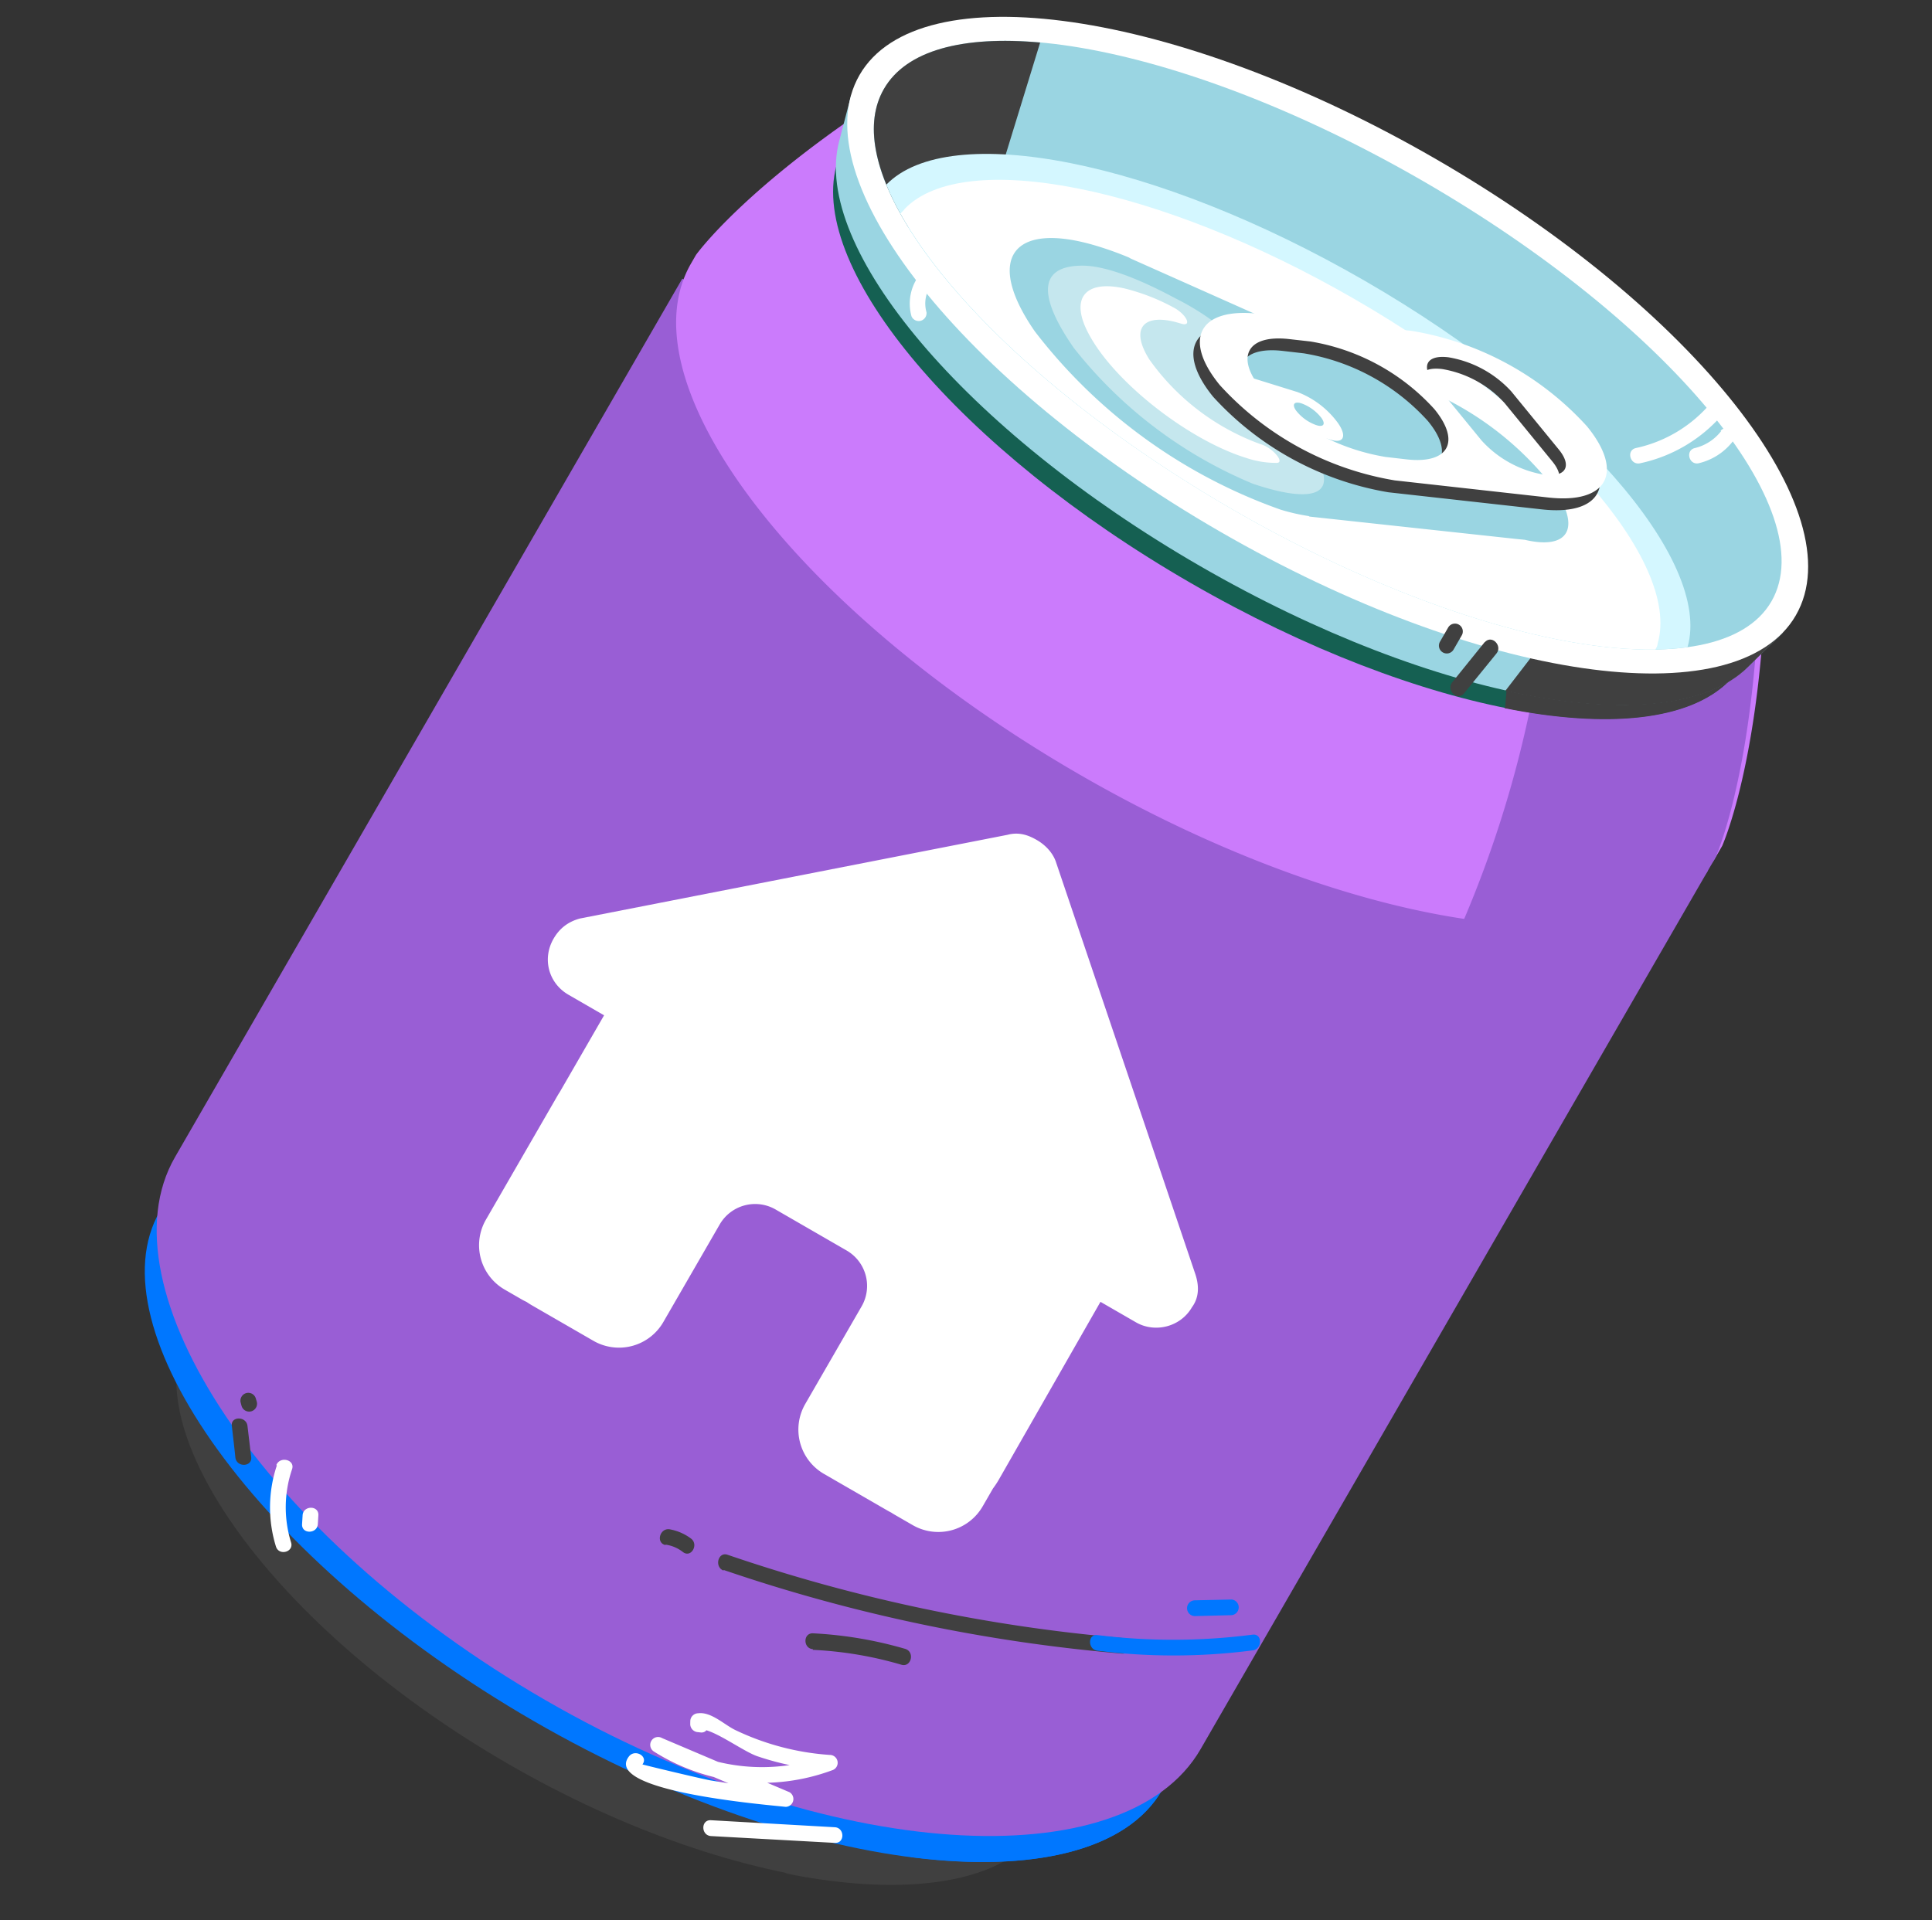 <svg width="168" height="167" fill="none" xmlns="http://www.w3.org/2000/svg"><rect width="100%" height="100%" fill="#333333" stroke="none"/><g clip-path="url('#clip0_8116_293')"><g clip-path="url('#clip1_8116_293')"><g clip-path="url('#clip2_8116_293')"><path d="M90.837 158.554c-4.975 8.618-26.084 6.735-46.633-5.129-20.549-11.864-32.734-29.203-27.759-37.82 4.976-8.618 25.665-5.981 46.202 5.876s33.172 28.444 28.19 37.073Z" fill="#404040"/><path d="M90.797 158.595c1.896-3.283 1.226-7.747-1.473-12.656l-8.096 14.022-2.031 1.498s-2.887 2.269-10.317 1.487a2.719 2.719 0 0 0-.605-.017c10.893 2.212 19.56.799 22.522-4.334Z" fill="#404040"/><path d="M101.055 155.683c-5.838 10.111-30.574 7.903-54.646-5.995s-38.352-34.216-32.515-44.327c5.838-10.11 30.08-7.02 54.14 6.872 24.06 13.891 38.851 33.351 33.021 43.45Z" fill="#07F"/><path d="M101.041 155.706c2.942-5.097.644-12.556-5.478-20.547l-14.289 24.749-2.031 1.498-.062.107c10.547 1.364 18.808-.52 21.86-5.807Z" fill="#07F"/><path d="m148.512 75.726-89.183-51.49-44.11 76.402c-6.538 11.322 7.567 33.004 32.192 47.221 24.625 14.217 50.454 15.591 56.991 4.269l44.11-76.402Z" fill="#995ED5"/><path d="M149.714 73.67s2.877-6.241 3.697-20.276l1.173-5.771-13.406-7.06-4.3 5.261a115.197 115.197 0 0 0-45.826-26.458l2.42-6.347-12.83-8.087-4.412 3.901c-11.74 7.746-15.71 13.34-15.71 13.34l-.425.735c-5.967 10.336 9.164 30.246 33.792 44.464 24.627 14.22 49.435 17.368 55.402 7.032l.425-.735Z" fill="#CB7BFC"/><path d="m148.718 75.394.424-.735s2.878-6.24 3.698-20.275l1.172-5.771-8.04-4.231-11.766 9.975-.128 1.506a98.01 98.01 0 0 1-7.149 24.969l-.048.083c10.572 1.567 18.743-.163 21.837-5.52Z" fill="#995ED5"/><path d="M62.933 136.55c11.2 3.83 22.83 6.272 34.629 7.271.882.082.868-1.285-.003-1.361a144.053 144.053 0 0 1-34.289-7.233c-.827-.287-1.171 1.047-.365 1.37l.028-.047ZM57.884 134.346c.554.08 1.076.305 1.515.653.709.52 1.381-.673.684-1.186a4.378 4.378 0 0 0-1.854-.802c-.855-.13-1.217 1.179-.365 1.37l.02-.035ZM70.667 143.496a32.58 32.58 0 0 1 7.718 1.295c.835.246 1.185-1.07.365-1.37a34.882 34.882 0 0 0-8.057-1.363c-.879-.034-.864 1.334.008 1.379l-.034.059ZM20.16 124.024c.103.913.213 1.814.305 2.72.091.907 1.478.854 1.378-.01l-.324-2.716c-.1-.864-1.478-.853-1.36.006ZM22.328 121.909l-.092-.305a.68.68 0 0 0-1.221-.145.686.686 0 0 0-.098.49l.085.317a.685.685 0 1 0 1.326-.357Z" fill="#404040"/><path d="M95.435 143.572c4.48.56 9.015.55 13.496-.031.851-.109.855-1.481-.014-1.367a53.712 53.712 0 0 1-13.485.038c-.869-.107-.854 1.261.003 1.36ZM103.905 140.56l3.199-.081a.686.686 0 0 0 .435-1.14.678.678 0 0 0-.437-.221l-3.193.069a.685.685 0 0 0-.687.686.685.685 0 0 0 .683.687Z" fill="#07F"/><path d="M24.075 127.454a11.518 11.518 0 0 0-.082 7.049c.255.842 1.574.497 1.319-.345a10.3 10.3 0 0 1 .083-6.369c.289-.829-1.043-1.171-1.367-.363l.047.028ZM26.314 131.797l-.047.763c-.054.885 1.312.868 1.37.001l.047-.763c.054-.886-1.323-.875-1.37-.001ZM60.947 149.327l-.207-.025.681.678-.002-.27-.666.69c1.153-.14 3.776 1.896 5.12 2.355a24.712 24.712 0 0 0 6.294 1.248l-.188-1.341a16.272 16.272 0 0 1-7.385.947 16.229 16.229 0 0 1-7.027-2.441l-.685 1.185 11.09 4.712.347-1.285c-2.169-.257-4.395-.578-6.498-.923-.636-.099-5.969-1.376-5.955-1.399.533-.704-.657-1.375-1.182-.683-2.328 3.05 12.124 4.203 13.63 4.377a.682.682 0 0 0 .653-.508.684.684 0 0 0-.311-.765l-11.09-4.711a.68.68 0 0 0-.933.251.686.686 0 0 0 .25.934 17.571 17.571 0 0 0 15.458 1.623.683.683 0 0 0-.189-1.341 22.532 22.532 0 0 1-8.209-2.163c-.963-.462-2.099-1.607-3.24-1.46a.698.698 0 0 0-.678.683l-.005.282a.712.712 0 0 0 .68.677l.207.025c.869.106.861-1.273.004-1.373l.036.021ZM72.589 158.924l-10.777-.611c-.872-.045-.87 1.315.008 1.379l10.771.593c.885.052.87-1.315-.002-1.361Z" fill="#fff"/><path d="M114.6 120.235c-2.633 4.927-7.428.439-8.285-.27l-1.332-.984 4.188-7.253 2.505 1.876c4.59 2.65 4.572 4.144 2.924 6.631Z" fill="#995ED5"/></g><g clip-path="url('#clip3_8116_293')"><path d="M103.65 113.695c-1.001 1.735-3.233 2.26-4.872 1.313l-3.085-1.781-8.85 15.484c-.15.261-.32.51-.499.753l-.896 1.553a4.453 4.453 0 0 1-6.083 1.63l-1.543-.891a3.913 3.913 0 0 1-.312-.193c-.14-.069-.276-.147-.41-.224l-5.448-3.145a4.453 4.453 0 0 1-1.63-6.084l4.898-8.484a3.558 3.558 0 0 0-1.304-4.866l-6.17-3.563a3.56 3.56 0 0 0-4.866 1.304l-4.899 8.484a4.451 4.451 0 0 1-6.083 1.63l-5.39-3.111c-.144-.084-.283-.177-.422-.27a4.69 4.69 0 0 1-.358-.181l-1.543-.891a4.452 4.452 0 0 1-1.63-6.083l6.234-10.798c.05-.087.106-.183.166-.264l3.874-6.71-3.095-1.788c-1.735-1.002-2.306-3.13-1.298-4.876.5-.867 1.235-1.472 2.3-1.757l37.161-7.276c1.065-.285 1.892.064 2.567.453.674.39 1.334 1.028 1.635 1.844l12.127 35.861c.382 1.121.322 2.115-.276 2.927Z" fill="#fff"/></g><g clip-path="url('#clip4_8116_293')"><path d="m153.191 56.425-.113-2.262c2.429-9.013-11.439-22.946-31.598-34.585C101.322 7.94 81.961 3.084 75.384 9.67l-1.657.876-1.01 3.906c-2.355 9.023 10.7 24.636 30.799 36.24 20.1 11.605 40.149 15.105 46.797 8.56l2.878-2.828Z" fill="#156052"/><path d="m153.19 56.425-.113-2.262c.51-2.317.245-4.736-.755-6.884l-3.514-2.377-17.801 15.104-.129 1.506-.047.083c8.887 1.78 16.009 1.104 19.48-2.313l2.879-2.857Z" fill="#404040"/><path d="m154.981 55.072-.123-2.3c2.482-9.187-11.711-23.403-32.201-35.232C102.168 5.71 82.429.635 75.687 7.426l-1.683.894-1.039 3.983c-2.398 9.205 10.903 25.102 31.393 36.932 20.49 11.83 40.92 15.407 47.68 8.721l2.943-2.884Z" fill="#9AD5E2"/><path d="m152.011 58.004 2.97-2.932-.151-2.252c.995-3.661-.666-8.129-4.322-12.91l-6.049 2.56-13.56 17.616c9.636 2.15 17.425 1.573 21.112-2.082Z" fill="#404040"/><path d="M106.09 46.236c22.481 12.98 44.898 16.243 50.068 7.287 5.171-8.955-8.863-26.737-31.345-39.717S79.915-2.437 74.744 6.519c-5.17 8.955 8.864 26.737 31.346 39.717Z" fill="#fff"/><path d="M107.197 44.315c21.313 12.306 42.286 15.88 46.844 7.986 4.558-7.895-9.024-24.27-30.337-36.575C102.39 3.42 81.418-.154 76.86 7.74c-4.558 7.895 9.024 24.27 30.337 36.575Z" fill="#9AD5E2"/><path d="M76.867 7.728c-1.732 3-.839 7.213 2.09 11.97l6.878-.991L90.448 3.7c-6.714-.604-11.638.662-13.581 4.028Z" fill="#404040"/><path d="M107.198 44.316c15.37 8.874 30.552 13.214 39.545 11.973 2.149-7.546-9.842-21.344-28.061-31.863-18.22-10.519-36.153-13.998-41.613-8.363 3.422 8.408 14.771 19.386 30.129 28.253Z" fill="#D4F7FF"/><path d="M107.221 44.33c13.869 8.007 27.578 12.303 36.724 12.162.096-.166.185-.32.205-.545 2.023-7.082-9.236-20.046-26.356-29.93-17.12-9.885-33.976-13.153-39.11-7.867-.095.166-.255.28-.38.413C82.75 26.566 93.33 36.31 107.222 44.33Z" fill="#fff"/><path d="M135.109 42.445a27.473 27.473 0 0 0-11.704-8.78L98.328 22.49l-.165-.096a29.501 29.501 0 0 0-2.767-.996c-7.378-2.238-9.798 1.107-5.399 7.44a46.483 46.483 0 0 0 21.344 15.483c.801.248 1.621.436 2.45.562l.083.047 18.057 1.954.657.064c3.801.898 4.933-1.008 2.521-4.503Z" fill="#9AD5E2"/><path d="m110.984 34.727 2.937 4.225c2.936 4.224.24 4.88-4.959 3.127a38.713 38.713 0 0 1-15.6-11.836c-3.025-4.37-3.169-7.124.749-7.138 2.289-.006 5.6 1.495 8.112 2.85a23.014 23.014 0 0 1 4.938 3.325l.165.096-.849 3.081 4.507 2.27Z" fill="#C5E7EE"/><path d="m115.702 38.242-5.934-1.845a7.908 7.908 0 0 1-3.519-2.696c-.787-1.15-.498-1.868.645-1.445l5.934 1.845a7.788 7.788 0 0 1 3.519 2.696c.794 1.138.502 1.807-.645 1.445Z" fill="#fff"/><path d="M114.922 36.37c.36.523.165.806-.447.61a3.85 3.85 0 0 1-1.782-1.282c-.36-.523-.165-.806.454-.623.704.25 1.321.7 1.775 1.294Z" fill="#9AD5E2"/><path d="m122.208 29.813-13.33-1.486c-5.129-.59-6.651 2.182-3.383 6.187a26.601 26.601 0 0 0 15.228 8.301l13.33 1.486c5.136.578 6.639-2.189 3.371-6.194a26.424 26.424 0 0 0-15.216-8.294Zm-.431 11.177-1.848-.213a18.604 18.604 0 0 1-10.791-5.883c-2.324-2.828-1.256-4.787 2.384-4.376l1.848.213a18.604 18.604 0 0 1 10.791 5.883c2.32 2.809 1.245 4.78-2.384 4.376Zm13.204-.863c1.173 1.435.629 2.433-1.266 2.192a9.44 9.44 0 0 1-5.443-2.968l-4.14-5.062c-1.161-1.428-.617-2.426 1.266-2.192a9.44 9.44 0 0 1 5.443 2.968l4.14 5.062Z" fill="#404040"/><path d="m122.773 28.78-13.331-1.486c-5.135-.578-6.65 2.182-3.382 6.187a26.422 26.422 0 0 0 15.228 8.301l13.33 1.486c5.148.585 6.651-2.182 3.382-6.187a26.42 26.42 0 0 0-15.227-8.301Zm-.432 11.177-1.847-.213a18.644 18.644 0 0 1-10.791-5.883c-2.313-2.82-1.245-4.78 2.396-4.369l1.836.206a18.644 18.644 0 0 1 10.791 5.883c2.313 2.82 1.244 4.78-2.385 4.376Zm13.205-.863c1.173 1.436.629 2.433-1.266 2.193a9.438 9.438 0 0 1-5.443-2.969l-4.14-5.061c-1.162-1.43-.624-2.415 1.259-2.181a9.537 9.537 0 0 1 5.45 2.956l4.14 5.062ZM80.049 23.79a4.117 4.117 0 0 0-.79 3.716.681.681 0 0 0 1.194.113.685.685 0 0 0 .112-.465 2.739 2.739 0 0 1 .434-2.39c.537-.685-.413-1.66-.998-1.002l.048.027ZM148.787 35.028a11.743 11.743 0 0 1-6.532 3.94c-.869.195-.509 1.509.353 1.327a13.025 13.025 0 0 0 7.195-4.27c.561-.672-.389-1.647-1.005-.99l-.011-.007ZM149.664 37.494a4.11 4.11 0 0 1-2.287 1.477c-.857.2-.504 1.527.36 1.314a5.317 5.317 0 0 0 2.877-1.816c.549-.678-.401-1.653-.997-1.002l.047.027Z" fill="#fff"/><path d="m129.107 55.843-2.82 3.493c-.549.678.401 1.653.998 1.002.94-1.164 1.899-2.333 2.839-3.497.549-.679-.401-1.654-1.005-.99l-.012-.008ZM125.915 54.6l-.684 1.186a.683.683 0 1 0 1.182.682l.684-1.185a.683.683 0 1 0-1.182-.683Z" fill="#404040"/><path d="M109.6 38.627a20.379 20.379 0 0 1-9.658-7.363c-1.647-2.616-.604-3.997 2.281-3.255l.479.137c.998.313.474-.8-.631-1.39A18.017 18.017 0 0 0 97.84 25.1c-3.573-.823-4.875.914-3.076 4.11 2.313 4.19 8.703 9.109 13.597 10.616.856.294 1.758.44 2.669.434.721-.031-.371-1.318-1.376-1.618l-.054-.016Z" fill="#fff"/></g></g></g><defs><clipPath id="clip0_8116_293"><path fill="#fff" d="M0 0h168v167.006H0z"/></clipPath><clipPath id="clip1_8116_293"><path fill="#fff" transform="rotate(30 62.392 143.715)" d="M0 0h102.98v161.271H0z"/></clipPath><clipPath id="clip2_8116_293"><path fill="#fff" transform="rotate(30 35.52 136.514)" d="M0 0h102.992v146.817H0z"/></clipPath><clipPath id="clip3_8116_293"><path fill="#fff" transform="rotate(30 -50.676 135.438)" d="M0 0h80v80H0z"/></clipPath><clipPath id="clip4_8116_293"><path fill="#fff" transform="rotate(30 60.147 152.096)" d="M0 0h94.009v42.593H0z"/></clipPath></defs></svg>